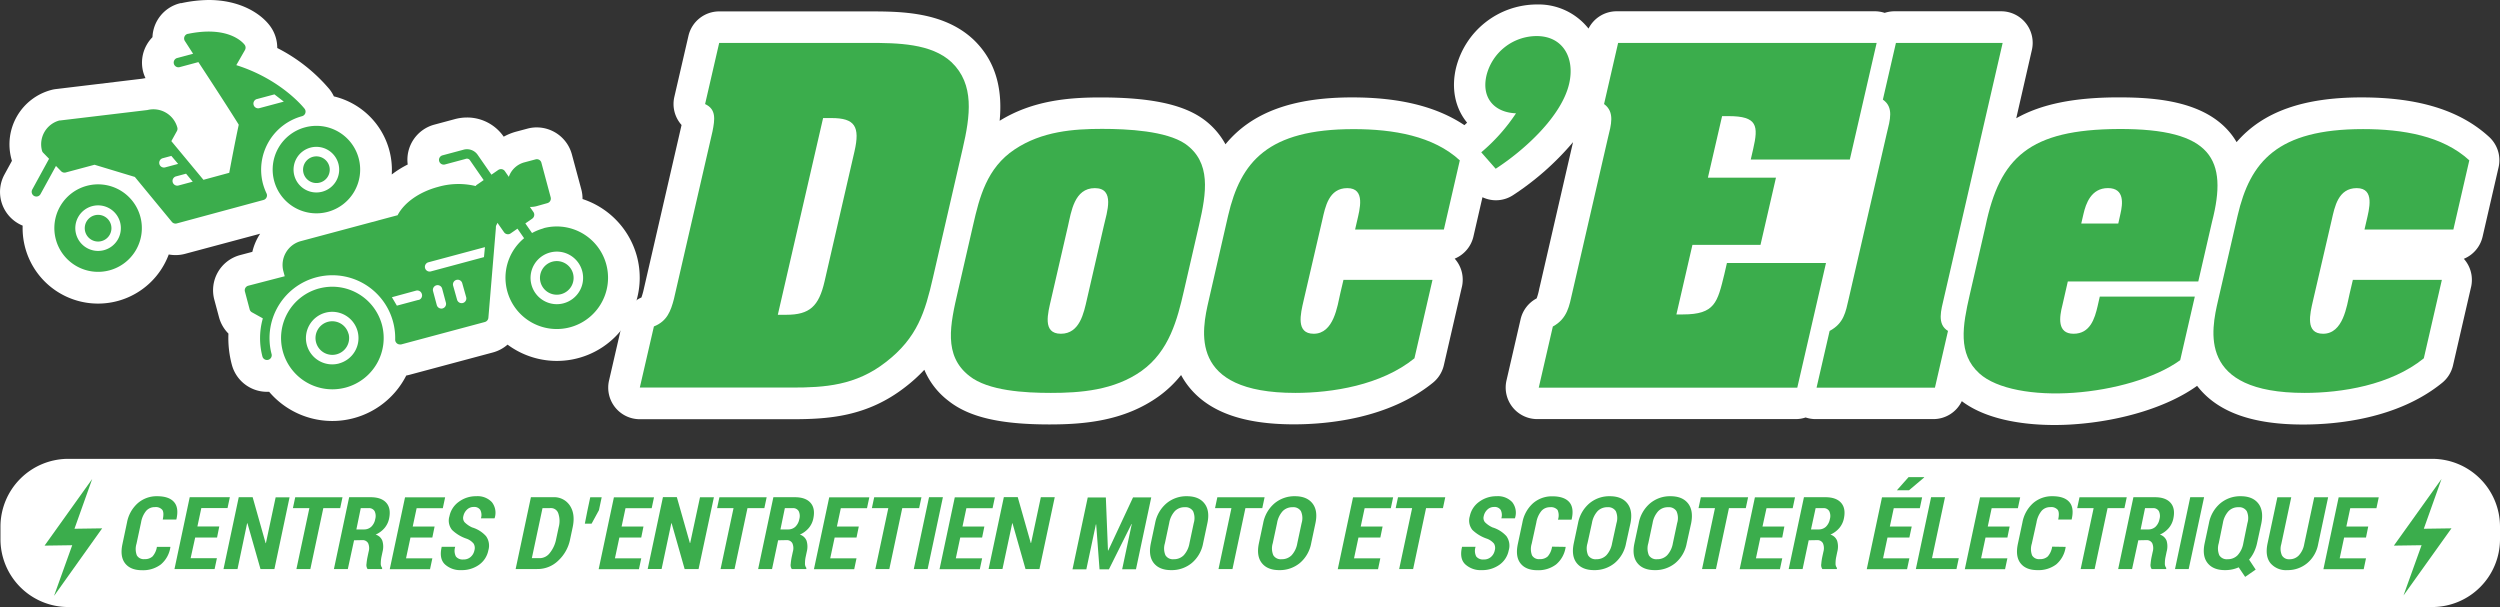 <svg id="Calque_1" data-name="Calque 1" xmlns="http://www.w3.org/2000/svg" viewBox="0 0 800 194.25"><rect x="0" y="0" width="800" height="194.25" fill="#333333" stroke="none"/><defs><style>.cls-1{fill:#fff;}.cls-2{fill:#3bad4c;}</style></defs><path class="cls-1" d="M778.36,194.25H21.79A21.71,21.71,0,0,1,.15,172.61v-4.14a21.71,21.71,0,0,1,21.64-21.64H778.36A21.71,21.71,0,0,1,800,168.47v4.14a21.71,21.71,0,0,1-21.64,21.64"/><path class="cls-1" d="M200.38,103.39l3.36-7.45a26.33,26.33,0,0,0,.08-13.88,26.63,26.63,0,0,0-17.41-18.37,11.47,11.47,0,0,0-.4-3.12L183,49.4a11.66,11.66,0,0,0-11.25-8.63,11.31,11.31,0,0,0-3,.4l-3.56.95a17.82,17.82,0,0,0-4,1.62,14.23,14.23,0,0,0-11.73-6.14,15,15,0,0,0-3.91.52L139,39.88a11.63,11.63,0,0,0-8.53,12.76,31.29,31.29,0,0,0-5.11,3.2,24.17,24.17,0,0,0-18.52-25,11.55,11.55,0,0,0-1.39-2.26A53.63,53.63,0,0,0,88.72,15.36a11.73,11.73,0,0,0-2.14-6.82C83.66,4.42,76.93,0,66.79,0a43.11,43.11,0,0,0-8.72,1L57.79,1l-.36.09a11.64,11.64,0,0,0-8.64,10.8A12.11,12.11,0,0,0,47,14.25a11.62,11.62,0,0,0-1.16,8.84A11.4,11.4,0,0,0,46.56,25c-.37.05-.73.12-1.09.19L18,28.49a10,10,0,0,0-1.63.31A18,18,0,0,0,3.65,50.87c.05.2.11.4.17.59L1.43,55.84a11.65,11.65,0,0,0,4.64,15.8,10.59,10.59,0,0,0,1.18.56A24.14,24.14,0,0,0,54,81.43a12.11,12.11,0,0,0,2.18.2,11.78,11.78,0,0,0,3-.39l24.07-6.45a17.94,17.94,0,0,0-2.5,5.8l-4,1.06A11.65,11.65,0,0,0,68.58,95.9l1.52,5.67a11.73,11.73,0,0,0,3,5.18,33.09,33.09,0,0,0,1.1,10,11.65,11.65,0,0,0,11.24,8.63c.23,0,.47,0,.69,0A26.53,26.53,0,0,0,130,120.17c.32-.06.64-.13.95-.21l26.8-7.18a11.86,11.86,0,0,0,4.67-2.5,26.46,26.46,0,0,0,38-6.89Z"/><path class="cls-1" d="M796.6,43.89c-9.27-8.56-22.64-12.72-40.89-12.72-18.58,0-31.57,4.55-40,14.31a21.93,21.93,0,0,0-1.63-2.43c-8.17-10.53-23.54-11.89-36-11.89h-.63c-13.71.06-24.23,2.13-32.25,6.68l5-21.85a10.1,10.1,0,0,0-9.86-12.38H606.22a10.15,10.15,0,0,0-3.12.51,10.13,10.13,0,0,0-3-.51H517.33a10.08,10.08,0,0,0-9,5.53L508.21,9A20.41,20.41,0,0,0,491.8,1.43a26.72,26.72,0,0,0-25.91,20.46c-1.45,6.3-.32,12.29,3.19,16.87l.39.5-.86.79c-8.89-5.94-20.68-8.88-35.91-8.88-19,0-32.15,4.77-40.55,15a24.14,24.14,0,0,0-7.57-8.39l-.18-.12c-6.58-4.42-16.83-6.48-32.24-6.48-10.06,0-21.69.92-32.27,7.47.79-8.38-.28-18.26-8.4-26-9.61-9-23.51-9-33.66-9H230.15a10.1,10.1,0,0,0-9.85,7.84L215.79,31a10.09,10.09,0,0,0,2.31,9L205.83,93.3c-.27,1-.46,1.58-.58,1.9a10.24,10.24,0,0,0-5.85,7l-4.51,19.57a10.11,10.11,0,0,0,9.85,12.38h48.71c11.66,0,24-.8,36.18-10.25a50.55,50.55,0,0,0,6.16-5.57,24.31,24.31,0,0,0,7.72,9.94c6.54,5.2,16.52,7.55,32.3,7.55,11.1,0,23.94-1.07,35-9a36.33,36.33,0,0,0,7.14-6.81,24.51,24.51,0,0,0,2.43,3.7c6.46,8.13,17.48,12.08,33.68,12.08,10.48,0,30.21-1.73,44.49-13.33a10.15,10.15,0,0,0,3.48-5.58l5.69-24.71a10.18,10.18,0,0,0,.35-2.67,10,10,0,0,0-2.57-6.73,10.14,10.14,0,0,0,6-7.09l2.89-12.57a10,10,0,0,0,9.82-.68,88.36,88.36,0,0,0,19.16-16.94L492.8,91.4l-.24,1a19,19,0,0,1-.83,3.08l-.14.08a10.12,10.12,0,0,0-5,6.61l-4.51,19.56a10.1,10.1,0,0,0,9.85,12.38h82.73a10,10,0,0,0,3.15-.52,10,10,0,0,0,3,.52h37.89a10.08,10.08,0,0,0,9.08-5.74C636.52,135,649.9,136,657.38,136c2.1,0,4.26-.07,6.41-.23,15.42-1.09,30.12-5.69,39.29-12.31l0,0a3.55,3.55,0,0,0,.23.31c6.46,8.13,17.48,12.08,33.68,12.08,10.48,0,30.21-1.73,44.49-13.34a10.12,10.12,0,0,0,3.48-5.57l5.69-24.71a10.18,10.18,0,0,0,.35-2.67,10.07,10.07,0,0,0-2.57-6.74,10.11,10.11,0,0,0,6-7.08l5.1-22.14A10.11,10.11,0,0,0,796.6,43.89Z"/><path class="cls-2" d="M277.83,13.73c9.41,0,20.2.13,26.67,6.18,7.39,7.08,6,17.12,3.55,27.68l-9.52,41.32c-2.49,10.81-4.93,19.18-15.11,27-9.59,7.47-19.53,8.11-30,8.11H204.74l4.51-19.56c4.25-1.68,5.41-5,6.4-8.76L228,42.05c.76-3.86,1.24-7.08-2.37-8.75l4.51-19.57Zm-28.93,87h2.7c7.48,0,10.42-2.7,12.26-10.68l9.57-41.58c1.84-8,.14-10.69-7.33-10.69h-2.71Z"/><path class="cls-2" d="M378.83,93.16c-2.07,9-4.67,19.18-13.47,25.49s-19.8,7.08-29.08,7.08c-8.38,0-20.08-.65-26.07-5.41-8.41-6.56-6.13-16.48-3.67-27.16L311.4,72c2-8.75,4.34-18.27,13.31-24.2,8.68-5.79,18.78-6.56,27.93-6.56,8.24,0,20.47.64,26.6,4.76,8.43,5.92,6.83,15.71,4.46,26Zm-42.47,2.57c-1,4.38-2.94,11.07,3.12,11.07s7.34-6.69,8.35-11.07l5.39-23.43c1-4.37,3.69-12.1-2.88-12.1s-7.55,7.6-8.58,12.1Z"/><path class="cls-2" d="M434.22,70.89c.89-3.87,2.85-10.69-3.08-10.69s-7.06,6-8,10.17l-6,25.88c-.95,4.12-2.56,10.55,3.24,10.55,6.44,0,7.59-8.88,8.53-13l1-4.25H458.4l-5.78,25.11c-10.62,8.62-26.39,11.07-38.12,11.07-34.4,0-29.94-20-27.68-29.74L393,69c4-17.25,12.69-27.68,40.14-27.68,12.76,0,25.53,2.19,34,10l-5.1,22.14H433.63Z"/><path class="cls-2" d="M474,48.74a58.53,58.53,0,0,0,11.12-12.48c-6.9-.26-11.12-4.9-9.45-12.1a16.6,16.6,0,0,1,16.05-12.62c8.5,0,12.28,7.08,10.42,15.19C499.77,37.16,487.88,48,478.62,54Z"/><path class="cls-2" d="M584.32,84.15l-9.19,39.9H492.4l4.51-19.56c4.71-2.58,5.27-6.7,6.22-10.82l11.41-49.56c1-4.12,2.29-8.24-1.24-10.82l4.5-19.56h82.73l-8.59,37.33h-31.7l.77-3.35c1.72-7.46,1.4-10.55-7.88-10.55h-2.06l-4.54,19.69h21.78l-4.95,21.5H541.58l-5.13,22.27h2.07c10.3,0,11.06-3.86,13.27-12.87l.83-3.6Z"/><path class="cls-2" d="M622.09,95.22c-.92,4-2.35,8.49,1.27,10.68l-4.18,18.15H581.3l4.18-18.15c4.55-2.44,5.13-6.05,6.08-10.17L603.8,42.56c1-4.12,2.28-8.24-1.28-10.68l4.18-18.15h34.15Z"/><path class="cls-2" d="M635.35,72.43c4.58-22.14,14.1-31,42.61-31.15,29.93-.13,35,9.78,29.91,29.61l-4.42,19.18H661.7L660,97.53c-1.05,4-1.75,9.27,3.53,9.27s6.77-4.76,7.72-8.88l.68-3h30.41l-4.68,20.34c-8,5.79-21.39,9.53-34.1,10.43s-24.6-1.16-30.15-6.18c-7-6.31-5.36-15.32-3.11-25.11Zm43.19-4c.74-3.22,1.38-8.24-4-8.24s-7.08,5-7.82,8.24L666,71.53h11.85Z"/><path class="cls-2" d="M757.23,70.89c.89-3.87,2.85-10.69-3.08-10.69s-7.06,6-8,10.17l-6,25.88c-.95,4.12-2.56,10.55,3.24,10.55,6.44,0,7.58-8.88,8.53-13l1-4.25h28.48l-5.78,25.11c-10.62,8.62-26.39,11.07-38.12,11.07-34.4,0-29.94-20-27.68-29.74l6.22-27c4-17.26,12.69-27.68,40.14-27.68,12.75,0,25.52,2.18,34,10l-5.1,22.14H756.64Z"/><path class="cls-2" d="M103.13,61.34h0a7.3,7.3,0,1,1,5.16-8.94,7.31,7.31,0,0,1-5.16,8.94M97.62,40.75h0a14,14,0,1,0,17.16,9.91A14,14,0,0,0,97.62,40.75Zm7.75,12.43h0a4.27,4.27,0,1,1-5.23-3A4.29,4.29,0,0,1,105.37,53.18ZM57.11,59.36h0a1.51,1.51,0,1,1-.78-2.92l3.21-.86,2.13,2.56ZM51,52.48h0a1.52,1.52,0,0,1,1.07-1.85l2.76-.74L57,52.45l-4.1,1.1A1.51,1.51,0,0,1,51,52.48ZM82.25,31.69h0l5.57-1.49,3,2.32L83,34.61a1.51,1.51,0,0,1-.78-2.92Zm14.41,5.49h0a1.51,1.51,0,0,0,.8-2.39c-.3-.38-7.44-9.33-21.64-13.88l-.2-.07L78.39,16a1.53,1.53,0,0,0-.08-1.63c-.18-.26-4.65-6.33-18.19-3.53l-.08,0a1.51,1.51,0,0,0-.88,2.28l2.63,4.08-5.08,1.36a1.51,1.51,0,1,0,.78,2.92l6-1.61.06.1c.09.13,8.62,13.12,12.83,19.9l0,0V40c-1.08,5-2.47,12.29-3,15.18l0,.11L65.1,57.54,54.83,45.16l1.78-3.22a1.51,1.51,0,0,0,.14-1.12,7.93,7.93,0,0,0-9.57-5.61L19.23,38.55a.78.78,0,0,0-.21,0,7.89,7.89,0,0,0-5.58,9.66,1.41,1.41,0,0,0,.38.67l1.88,1.93-5.38,9.84a1.51,1.51,0,0,0-.12,1.16,1.53,1.53,0,0,0,.72.9,1.56,1.56,0,0,0,1.12.13,1.5,1.5,0,0,0,.93-.74l4.94-9,1.65,1.69a1.52,1.52,0,0,0,1.47.4l9.22-2.47,12.9,3.9L55,71a1.52,1.52,0,0,0,1.56.5L84.29,64a1.51,1.51,0,0,0,1-.83,1.47,1.47,0,0,0,0-1.28,19.18,19.18,0,0,1-1.12-3A17.74,17.74,0,0,1,96.66,37.18ZM35.51,71.9h0a4.27,4.27,0,1,1-5.23-3A4.27,4.27,0,0,1,35.51,71.9Zm-2.24,8.15h0a7.29,7.29,0,1,1,5.16-8.93A7.3,7.3,0,0,1,33.27,80.05ZM27.76,59.47a14,14,0,1,0,17.16,9.91A14,14,0,0,0,27.76,59.47Z"/><path class="cls-2" d="M183.37,87.54h0a5.38,5.38,0,1,1-6.59-3.81,5.39,5.39,0,0,1,6.59,3.81m-3,9.51h0a8.41,8.41,0,1,1,5.94-10.3A8.42,8.42,0,0,1,180.35,97.05Zm-25.5-14.77h0l-17,4.57a1.51,1.51,0,0,1-.78-2.92l18.09-4.85Zm-5.69,12.83h0a1.51,1.51,0,1,1-2.92.78L145,91.41a1.51,1.51,0,0,1,2.92-.78Zm-6.49,1.74h0a1.51,1.51,0,0,1-1.07,1.85,1.53,1.53,0,0,1-1.85-1.07l-1.2-4.48a1.53,1.53,0,0,1,1.07-1.85,1.51,1.51,0,0,1,1.85,1.07Zm-8.74-.9h0L127,97.81l-1.59-2.7L133.15,93A1.53,1.53,0,0,1,135,94.1,1.51,1.51,0,0,1,133.93,96Zm40-22.88h0a16.34,16.34,0,0,0-3.57,1.43l-.13.07-2.14-3.08,2.2-1.52a1.53,1.53,0,0,0,.63-1,1.51,1.51,0,0,0-.25-1.13l-1.12-1.62h.31A7.94,7.94,0,0,0,171.6,66l3.56-1a1.51,1.51,0,0,0,1.06-1.85l-3-11.18A1.51,1.51,0,0,0,171.38,51l-3.56.95a7.24,7.24,0,0,0-4.89,4.35l-.11.29-1.26-1.82a1.51,1.51,0,0,0-1.64-.6,1.79,1.79,0,0,0-.47.21l-2.19,1.52-4.38-6.32a4.16,4.16,0,0,0-4.71-1.63l-6.57,1.76a1.51,1.51,0,0,0,.78,2.92l6.55-1.76a1.21,1.21,0,0,1,1.39.31c.08.13,2.89,4.18,4.36,6.31l.1.13-2.2,1.52a1.6,1.6,0,0,0-.3.29l-.07.08-.1,0a23.61,23.61,0,0,0-11.91.29c-6,1.6-10.81,5-12.93,9l0,.06-31,8.3a7.9,7.9,0,0,0-5.58,9.67l.42,1.57L79.44,91.43a1.51,1.51,0,0,0-1.07,1.85L79.89,99a1.49,1.49,0,0,0,.72.93l3.47,1.93,0,.13A23.08,23.08,0,0,0,84,114.17a1.52,1.52,0,0,0,2.93-.78,20.11,20.11,0,1,1,39.53-4.72,1.51,1.51,0,0,0,1.47,1.55,1.21,1.21,0,0,0,.43,0l26.8-7.18a1.54,1.54,0,0,0,1.12-1.33L158.68,73c0-.05,0-.11,0-.18a1.83,1.83,0,0,1,.09-.64c.11-.2.21-.4.3-.61l.12-.26,2.1,3a1.53,1.53,0,0,0,1.64.6,1.82,1.82,0,0,0,.47-.22l2.19-1.52,2.12,3.06-.12.1a16.41,16.41,0,1,0,6.32-3.3Zm-62.41,33.72h0a5.38,5.38,0,1,1-6.59-3.81A5.38,5.38,0,0,1,111.51,106.79Zm-3,9.51h0A8.41,8.41,0,1,1,114.43,106,8.41,8.41,0,0,1,108.49,116.3Zm-6.43-24a16.42,16.42,0,1,0,20.11,11.61A16.45,16.45,0,0,0,102.06,92.32Z"/><path class="cls-2" d="M23.11,174.47l-8.85.13,15.25-21.33,0,0-5.68,15.93,8.86-.13L17.38,190.57l-.05,0Q20.23,182.52,23.11,174.47Z"/><path class="cls-2" d="M774.9,174.47l-8.86.13,15.25-21.33,0,0q-2.83,8-5.67,15.93l8.85-.13-15.35,21.48,0,0Q772,182.52,774.9,174.47Z"/><path class="cls-2" d="M54.52,175v.1a8.9,8.9,0,0,1-3.06,5.53,9.4,9.4,0,0,1-6,1.84q-3.7,0-5.42-2.19c-1.14-1.46-1.43-3.52-.85-6.21l1.44-6.82A10.9,10.9,0,0,1,44.11,161a9.17,9.17,0,0,1,6.16-2.21q3.78,0,5.4,1.84c1.09,1.22,1.35,3.06.78,5.54l-.05.09H52.08c.31-1.47.27-2.5-.13-3.09a2.73,2.73,0,0,0-2.42-.89,3.61,3.61,0,0,0-2.77,1.21,7.87,7.87,0,0,0-1.62,3.7L43.68,174a5.73,5.73,0,0,0,.11,3.72,2.53,2.53,0,0,0,2.46,1.2,3.57,3.57,0,0,0,2.57-.87A6.1,6.1,0,0,0,50.21,175Z"/><path class="cls-2" d="M69.46,172h-7L61,178.63h8.41l-.74,3.48H55.83l4.88-23H73.55l-.74,3.48H64.42l-1.25,5.87h7Z"/><path class="cls-2" d="M87.81,182.11H83.36l-4.18-14.67-.1,0L76,182.11H71.52l4.88-23h4.45L85,173.8h.09l3.12-14.66h4.45Z"/><path class="cls-2" d="M108.86,162.61h-5.4l-4.15,19.5H94.85L99,162.61H93.73l.74-3.48H109.6Z"/><path class="cls-2" d="M113.3,172.89l-2,9.22h-4.45l4.88-23h6.88q3.43,0,5,1.78t.91,5a6.85,6.85,0,0,1-1.49,3.1,7.81,7.81,0,0,1-2.83,2.08,3.3,3.3,0,0,1,2.16,2,6.46,6.46,0,0,1,.06,3.47l-.36,1.68a10.88,10.88,0,0,0-.21,2,2.17,2.17,0,0,0,.46,1.54l-.07.34h-4.61a2.24,2.24,0,0,1-.35-1.65,19.28,19.28,0,0,1,.34-2.28l.34-1.61a4,4,0,0,0-.15-2.72,2,2,0,0,0-1.88-1Zm.74-3.47h2.39a3.35,3.35,0,0,0,2.37-.86,4.44,4.44,0,0,0,1.27-2.44,3.6,3.6,0,0,0-.2-2.56,2.06,2.06,0,0,0-2-.95h-2.43Z"/><path class="cls-2" d="M138.35,172h-7l-1.42,6.67h8.42l-.74,3.48H124.72l4.89-23h12.83l-.74,3.48h-8.38l-1.25,5.87h7Z"/><path class="cls-2" d="M151.81,176.14a2.73,2.73,0,0,0-.24-2.17,5.23,5.23,0,0,0-2.18-1.56,12.33,12.33,0,0,1-4.72-2.82,4.71,4.71,0,0,1-.84-4.42,7.44,7.44,0,0,1,3-4.6,9.15,9.15,0,0,1,5.57-1.78,6.24,6.24,0,0,1,5,1.9,5.49,5.49,0,0,1,.89,5.08l-.05.1H153.9a3.55,3.55,0,0,0-.22-2.71,2.28,2.28,0,0,0-2.08-.93,3,3,0,0,0-2.17.85,4,4,0,0,0-1.16,2.11,2.13,2.13,0,0,0,.4,1.92,8.2,8.2,0,0,0,2.4,1.66,9.72,9.72,0,0,1,4.45,2.79,5.19,5.19,0,0,1,.75,4.55,7.41,7.41,0,0,1-3,4.64,9.47,9.47,0,0,1-5.68,1.69,7.25,7.25,0,0,1-5.2-1.83c-1.28-1.21-1.64-3.06-1.06-5.54l0-.1h4.34a4.05,4.05,0,0,0,.22,3.11,2.73,2.73,0,0,0,2.38.95,3.35,3.35,0,0,0,2.32-.79A3.76,3.76,0,0,0,151.81,176.14Z"/><path class="cls-2" d="M165,182.11l4.89-23H177a6,6,0,0,1,5.37,2.69q1.78,2.69.89,6.9l-.81,3.81a12.65,12.65,0,0,1-3.82,6.9,9.45,9.45,0,0,1-6.52,2.68Zm8.6-19.5-3.41,16h2.64a4.1,4.1,0,0,0,3.14-1.7,10.05,10.05,0,0,0,2-4.4l.82-3.84a7.5,7.5,0,0,0-.13-4.37,2.45,2.45,0,0,0-2.41-1.71Z"/><path class="cls-2" d="M191.66,163.26l-2.35,4.31h-2.16l.85-4.31.88-4.13h3.66Z"/><path class="cls-2" d="M205.2,172h-7l-1.42,6.67h8.42l-.74,3.48H191.57l4.88-23h12.83l-.74,3.48h-8.38l-1.25,5.87h7Z"/><path class="cls-2" d="M223.54,182.11h-4.45l-4.17-14.67-.1,0-3.11,14.65h-4.45l4.88-23h4.45l4.17,14.67h.1L224,159.13h4.45Z"/><path class="cls-2" d="M244.59,162.61h-5.4l-4.14,19.5h-4.47l4.15-19.5h-5.26l.74-3.48h15.12Z"/><path class="cls-2" d="M249,172.89l-1.95,9.22h-4.45l4.88-23h6.88q3.42,0,5,1.78t.91,5a6.85,6.85,0,0,1-1.49,3.1,7.81,7.81,0,0,1-2.83,2.08,3.32,3.32,0,0,1,2.16,2,6.46,6.46,0,0,1,.06,3.47l-.36,1.68a9.41,9.41,0,0,0-.21,2,2.17,2.17,0,0,0,.46,1.54l-.07.34h-4.61a2.2,2.2,0,0,1-.35-1.65,17.39,17.39,0,0,1,.33-2.28l.35-1.61a4,4,0,0,0-.15-2.72,2,2,0,0,0-1.88-1Zm.74-3.47h2.4a3.37,3.37,0,0,0,2.37-.86,4.57,4.57,0,0,0,1.27-2.44,3.6,3.6,0,0,0-.2-2.56,2.06,2.06,0,0,0-2-.95h-2.43Z"/><path class="cls-2" d="M274.09,172h-7l-1.42,6.67h8.41l-.73,3.48H260.46l4.89-23h12.83l-.74,3.48h-8.38l-1.25,5.87h7Z"/><path class="cls-2" d="M294.12,162.61h-5.4l-4.14,19.5h-4.47l4.15-19.5H279l.74-3.48h15.12Z"/><path class="cls-2" d="M296.84,182.11h-4.43l4.88-23h4.44Z"/><path class="cls-2" d="M314.28,172h-7l-1.42,6.67h8.42l-.74,3.48H300.65l4.88-23h12.83l-.74,3.48h-8.38L308,168.48h7Z"/><path class="cls-2" d="M332.62,182.11h-4.45L324,167.44l-.09,0-3.12,14.65h-4.44l4.88-23h4.45l4.17,14.67h.1l3.12-14.66h4.45Z"/><path class="cls-2" d="M354.55,176.17h.09l7.93-17h5.83l-4.89,23h-4.42l3.08-14.48-.09,0-7.23,14.5h-3l-1.07-14.38h-.1l-3.05,14.37h-4.43l4.88-23h5.79Z"/><path class="cls-2" d="M385,173.84a10.76,10.76,0,0,1-3.63,6.33,10.08,10.08,0,0,1-6.58,2.27c-2.53,0-4.4-.76-5.59-2.27s-1.5-3.63-.93-6.33l1.36-6.41a10.94,10.94,0,0,1,3.62-6.34,9.9,9.9,0,0,1,6.55-2.3q3.81,0,5.61,2.3c1.21,1.53,1.53,3.65.95,6.34ZM382,167.38a5.49,5.49,0,0,0-.21-3.79,2.85,2.85,0,0,0-2.68-1.28,4.3,4.3,0,0,0-3.19,1.28,7.54,7.54,0,0,0-1.78,3.79l-1.37,6.46a5.56,5.56,0,0,0,.17,3.83,2.77,2.77,0,0,0,2.65,1.28,4.36,4.36,0,0,0,3.22-1.28,7.59,7.59,0,0,0,1.82-3.83Z"/><path class="cls-2" d="M403.93,162.61h-5.4l-4.14,19.5h-4.47l4.14-19.5h-5.25l.74-3.48h15.12Z"/><path class="cls-2" d="M419.58,173.84a10.81,10.81,0,0,1-3.63,6.33,10.08,10.08,0,0,1-6.58,2.27q-3.81,0-5.59-2.27c-1.2-1.52-1.5-3.63-.93-6.33l1.36-6.41a10.93,10.93,0,0,1,3.61-6.34,9.93,9.93,0,0,1,6.56-2.3c2.53,0,4.41.77,5.61,2.3s1.52,3.65.95,6.34Zm-3.06-6.46a5.42,5.42,0,0,0-.22-3.79,2.82,2.82,0,0,0-2.67-1.28,4.28,4.28,0,0,0-3.19,1.28,7.54,7.54,0,0,0-1.78,3.79l-1.38,6.46a5.61,5.61,0,0,0,.18,3.83,2.76,2.76,0,0,0,2.65,1.28,4.36,4.36,0,0,0,3.22-1.28,7.5,7.5,0,0,0,1.81-3.83Z"/><path class="cls-2" d="M441.71,172h-7l-1.42,6.67h8.41l-.73,3.48H428.08l4.89-23H445.8l-.74,3.48h-8.38l-1.25,5.87h7Z"/><path class="cls-2" d="M461.74,162.61h-5.4l-4.14,19.5h-4.47l4.15-19.5h-5.26l.74-3.48h15.12Z"/><path class="cls-2" d="M478.32,176.14a2.78,2.78,0,0,0-.23-2.17,5.35,5.35,0,0,0-2.19-1.56,12.41,12.41,0,0,1-4.72-2.82,4.76,4.76,0,0,1-.84-4.42,7.48,7.48,0,0,1,3-4.6,9.19,9.19,0,0,1,5.57-1.78,6.24,6.24,0,0,1,5,1.9,5.46,5.46,0,0,1,.89,5.08l-.05.1h-4.32a3.6,3.6,0,0,0-.22-2.71,2.3,2.3,0,0,0-2.09-.93,3.05,3.05,0,0,0-2.17.85,4,4,0,0,0-1.16,2.11,2.13,2.13,0,0,0,.4,1.92,8.14,8.14,0,0,0,2.41,1.66,9.83,9.83,0,0,1,4.45,2.79,5.22,5.22,0,0,1,.74,4.55,7.36,7.36,0,0,1-3,4.64,9.5,9.5,0,0,1-5.68,1.69,7.24,7.24,0,0,1-5.2-1.83q-1.94-1.81-1.07-5.54l0-.1h4.35a4,4,0,0,0,.21,3.11,2.74,2.74,0,0,0,2.38.95,3.33,3.33,0,0,0,2.32-.79A3.76,3.76,0,0,0,478.32,176.14Z"/><path class="cls-2" d="M501,175v.1a8.9,8.9,0,0,1-3.06,5.53,9.37,9.37,0,0,1-5.95,1.84q-3.72,0-5.43-2.19c-1.14-1.46-1.42-3.52-.85-6.21l1.45-6.82a10.89,10.89,0,0,1,3.42-6.22,9.17,9.17,0,0,1,6.16-2.21q3.78,0,5.41,1.84c1.08,1.22,1.34,3.06.78,5.54l-.05.09h-4.33a4.31,4.31,0,0,0-.12-3.09,2.75,2.75,0,0,0-2.43-.89,3.57,3.57,0,0,0-2.76,1.21,7.87,7.87,0,0,0-1.62,3.7L490.14,174a5.66,5.66,0,0,0,.11,3.72,2.53,2.53,0,0,0,2.45,1.2,3.6,3.6,0,0,0,2.58-.87,6.1,6.1,0,0,0,1.38-3.12Z"/><path class="cls-2" d="M520.34,173.84a10.81,10.81,0,0,1-3.63,6.33,10.08,10.08,0,0,1-6.58,2.27c-2.53,0-4.4-.76-5.59-2.27s-1.5-3.63-.93-6.33l1.36-6.41a10.94,10.94,0,0,1,3.62-6.34,9.9,9.9,0,0,1,6.55-2.3q3.81,0,5.61,2.3c1.21,1.53,1.53,3.65,1,6.34Zm-3.06-6.46a5.49,5.49,0,0,0-.21-3.79,2.85,2.85,0,0,0-2.68-1.28,4.3,4.3,0,0,0-3.19,1.28,7.54,7.54,0,0,0-1.78,3.79L508,173.84a5.61,5.61,0,0,0,.18,3.83,2.77,2.77,0,0,0,2.65,1.28,4.36,4.36,0,0,0,3.22-1.28,7.59,7.59,0,0,0,1.82-3.83Z"/><path class="cls-2" d="M539.75,173.84a10.76,10.76,0,0,1-3.63,6.33,10.07,10.07,0,0,1-6.57,2.27q-3.81,0-5.6-2.27t-.93-6.33l1.37-6.41a10.88,10.88,0,0,1,3.61-6.34,9.91,9.91,0,0,1,6.56-2.3q3.8,0,5.61,2.3c1.2,1.53,1.52,3.65,1,6.34Zm-3.06-6.46a5.37,5.37,0,0,0-.21-3.79,2.84,2.84,0,0,0-2.67-1.28,4.26,4.26,0,0,0-3.19,1.28,7.47,7.47,0,0,0-1.79,3.79l-1.37,6.46a5.68,5.68,0,0,0,.17,3.83,2.78,2.78,0,0,0,2.66,1.28,4.36,4.36,0,0,0,3.21-1.28,7.51,7.51,0,0,0,1.82-3.83Z"/><path class="cls-2" d="M558.65,162.61h-5.39l-4.15,19.5h-4.46l4.14-19.5h-5.26l.74-3.48h15.12Z"/><path class="cls-2" d="M570.32,172h-7l-1.42,6.67h8.42l-.74,3.48H556.69l4.88-23H574.4l-.74,3.48h-8.38L564,168.48h7Z"/><path class="cls-2" d="M578.78,172.89l-1.95,9.22h-4.45l4.88-23h6.88q3.42,0,5,1.78t.91,5a6.85,6.85,0,0,1-1.49,3.1,7.81,7.81,0,0,1-2.83,2.08,3.32,3.32,0,0,1,2.16,2,6.37,6.37,0,0,1,.05,3.47l-.35,1.68a9.41,9.41,0,0,0-.21,2,2.17,2.17,0,0,0,.46,1.54l-.07.34h-4.61a2.2,2.2,0,0,1-.35-1.65,17.39,17.39,0,0,1,.33-2.28l.35-1.61a4.11,4.11,0,0,0-.15-2.72,2,2,0,0,0-1.88-1Zm.74-3.47h2.4a3.37,3.37,0,0,0,2.37-.86,4.57,4.57,0,0,0,1.27-2.44,3.6,3.6,0,0,0-.2-2.56,2.06,2.06,0,0,0-2-.95H581Z"/><path class="cls-2" d="M611,172h-7l-1.42,6.67H611l-.74,3.48H597.36l4.88-23h12.84l-.74,3.48H606l-1.25,5.87h7Zm-.27-19.31h5l0,.1-4.85,4.1H607Z"/><path class="cls-2" d="M618.24,178.63h8.57l-.74,3.48h-13l4.88-23h4.45Z"/><path class="cls-2" d="M642.37,172h-7l-1.42,6.67h8.41l-.74,3.48H628.74l4.88-23h12.84l-.74,3.48h-8.39l-1.25,5.87h7Z"/><path class="cls-2" d="M661,175v.1A8.9,8.9,0,0,1,658,180.6a9.4,9.4,0,0,1-6,1.84q-3.71,0-5.42-2.19c-1.14-1.46-1.43-3.52-.86-6.21l1.45-6.82a10.9,10.9,0,0,1,3.43-6.22,9.17,9.17,0,0,1,6.16-2.21q3.78,0,5.4,1.84c1.09,1.22,1.35,3.06.78,5.54l0,.09h-4.32c.31-1.47.27-2.5-.13-3.09a2.73,2.73,0,0,0-2.42-.89,3.61,3.61,0,0,0-2.77,1.21,7.87,7.87,0,0,0-1.62,3.7L650.17,174a5.68,5.68,0,0,0,.1,3.72,2.53,2.53,0,0,0,2.46,1.2,3.57,3.57,0,0,0,2.57-.87,6.1,6.1,0,0,0,1.39-3.12Z"/><path class="cls-2" d="M679.82,162.61h-5.4l-4.14,19.5h-4.47l4.15-19.5H664.7l.74-3.48h15.12Z"/><path class="cls-2" d="M684.26,172.89l-2,9.22h-4.45l4.88-23h6.88q3.42,0,5,1.78t.91,5a6.85,6.85,0,0,1-1.49,3.1,7.81,7.81,0,0,1-2.83,2.08,3.32,3.32,0,0,1,2.16,2,6.37,6.37,0,0,1,0,3.47l-.35,1.68a9.41,9.41,0,0,0-.21,2,2.17,2.17,0,0,0,.46,1.54l-.07.34h-4.61a2.2,2.2,0,0,1-.35-1.65,17.39,17.39,0,0,1,.33-2.28l.35-1.61a4.11,4.11,0,0,0-.15-2.72,2,2,0,0,0-1.88-1Zm.74-3.47h2.4a3.37,3.37,0,0,0,2.37-.86,4.57,4.57,0,0,0,1.27-2.44,3.6,3.6,0,0,0-.2-2.56,2.06,2.06,0,0,0-2-.95h-2.43Z"/><path class="cls-2" d="M700.38,182.11H696l4.88-23h4.43Z"/><path class="cls-2" d="M722.25,173.84a12.76,12.76,0,0,1-1,2.89,11.1,11.1,0,0,1-1.54,2.35l2.11,3.19-3.37,2.33-2.07-3.06a10.28,10.28,0,0,1-2.12.68,11.05,11.05,0,0,1-2.24.22q-3.81,0-5.6-2.27t-.93-6.33l1.37-6.41a10.88,10.88,0,0,1,3.61-6.34,9.91,9.91,0,0,1,6.56-2.3q3.8,0,5.61,2.3c1.2,1.53,1.52,3.65,1,6.34Zm-3.07-6.46a5.37,5.37,0,0,0-.21-3.79,2.84,2.84,0,0,0-2.67-1.28,4.26,4.26,0,0,0-3.19,1.28,7.47,7.47,0,0,0-1.79,3.79L710,173.84a5.68,5.68,0,0,0,.17,3.83,2.78,2.78,0,0,0,2.66,1.28,4.36,4.36,0,0,0,3.21-1.28,7.51,7.51,0,0,0,1.82-3.83Z"/><path class="cls-2" d="M745,159.13l-3.19,15a10.27,10.27,0,0,1-3.54,6.11,9.74,9.74,0,0,1-6.33,2.2,6.5,6.5,0,0,1-5.37-2.2c-1.19-1.47-1.5-3.51-1-6.11l3.19-15h4.44l-3.19,15a5.12,5.12,0,0,0,.21,3.59,2.55,2.55,0,0,0,2.4,1.24,4,4,0,0,0,3-1.23,7,7,0,0,0,1.73-3.6l3.2-15Z"/><path class="cls-2" d="M757.12,172h-7l-1.42,6.67h8.42l-.74,3.48H743.49l4.88-23H761.2l-.74,3.48h-8.38l-1.25,5.87h7Z"/></svg>